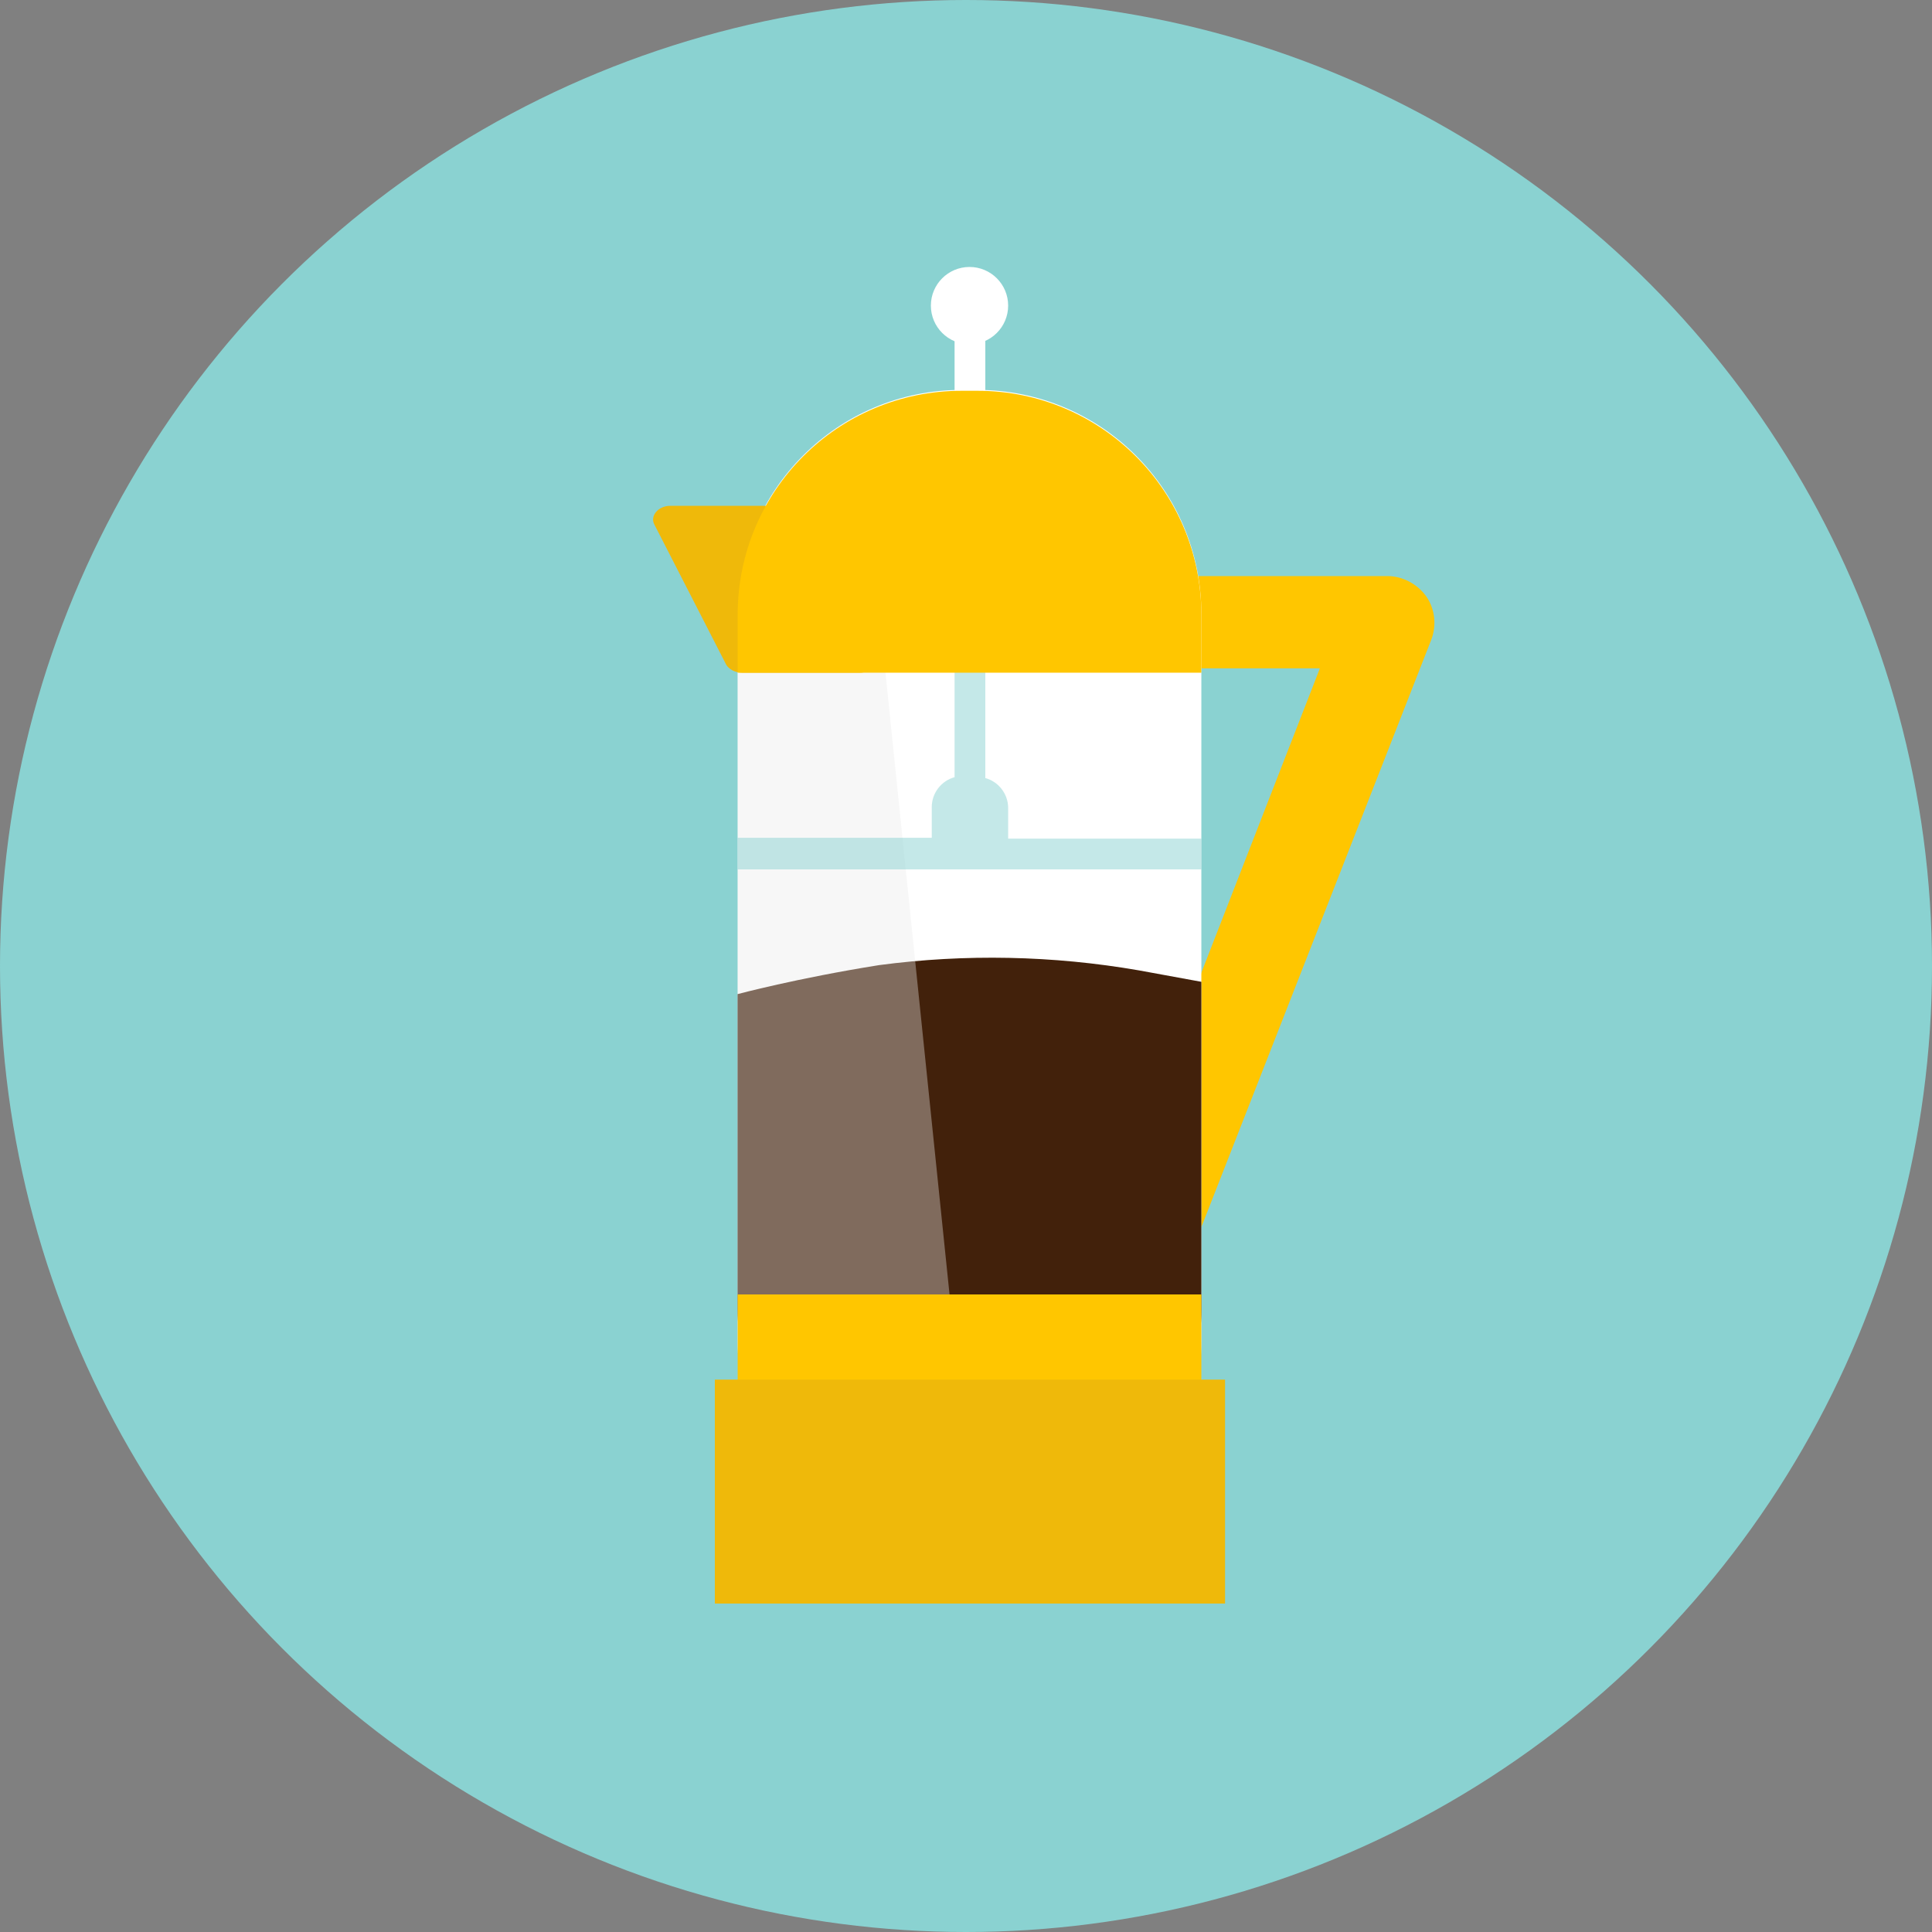 <?xml version="1.0" encoding="utf-8"?><!-- Generator: Adobe Illustrator 21.1.0, SVG Export Plug-In . SVG Version: 6.00 Build 0)  --><svg version="1.1" id="Layer_1" xmlns="http://www.w3.org/2000/svg" xmlns:xlink="http://www.w3.org/1999/xlink" x="0px" y="0px"	 viewBox="0 0 220 220" style="enable-background:new 0 0 220 220;" xml:space="preserve"><rect x="0" y="0" width="220" height="220" fill="#808080" stroke="none"/><style type="text/css">	.st0{fill:#8AD2D1;}	.st1{fill:#FFFFFF;}	.st2{fill:#FFC600;}	.st3{fill:#42210B;}	.st4{opacity:0.37;fill:#EAEAEA;}	.st5{fill:#EFB90A;}	.st6{opacity:0.5;}</style><g>	<g>		<circle class="st0" cx="110" cy="110" r="110"/>	</g>	<g>		<circle class="st1" cx="110.4" cy="34.8" r="4.4"/>		<g>			<rect x="108.7" y="34.8" class="st1" width="3.5" height="23.8"/>			<g>				<path class="st2" d="M136.5,140.5l-9.8-3.8l23.6-60.6h-15.2V65.6H158c1.7,0,3.4,0.9,4.4,2.3c1,1.4,1.2,3.3,0.6,4.9L136.5,140.5z					"/>			</g>			<path class="st1" d="M111.3,178.2h-1.8c-14.1,0-25.5-11.4-25.5-25.5V69.9c0-14.1,11.4-25.5,25.5-25.5h1.8				c14.1,0,25.5,11.4,25.5,25.5v82.8C136.8,166.8,125.4,178.2,111.3,178.2z"/>			<path class="st3" d="M84,113.2v35.9c0,14.1,11.4,25.5,25.5,25.5h1.8c14.1,0,25.5-11.4,25.5-25.5v-37.3l-7.1-1.3				c-9.8-1.7-19.8-1.9-29.6-0.6C90.7,111.4,84,113.2,84,113.2z"/>			<path class="st4" d="M111.3,178.2h-1.8c-14.1,0-25.5-11.4-25.5-25.5V69.9c0-9.9,5.6-18.4,13.8-22.7"/>			<path class="st5" d="M76.3,57.6h21.6c1.1,0,2,0.7,2,1.5v16c0,0.8-0.9,1.5-2,1.5H84.5c-0.8,0-1.5-0.4-1.8-0.9l-8.2-16				C74,58.7,75,57.6,76.3,57.6z"/>			<rect x="84" y="147.4" class="st2" width="52.8" height="35.2"/>			<rect x="81.4" y="157.1" class="st5" width="58.1" height="25.5"/>			<g class="st6">				<path class="st0" d="M114.8,95.5V92c0-1.6-1.1-3-2.6-3.4V75.2h-3.5v13.3c-1.5,0.4-2.6,1.8-2.6,3.4v3.5H84V99h52.8v-3.5H114.8z"					/>			</g>			<path class="st2" d="M136.8,76.6H84v-6.6c0-14.1,11.4-25.5,25.5-25.5h1.8c14.1,0,25.5,11.4,25.5,25.5v4.9"/>		</g>	</g></g></svg>